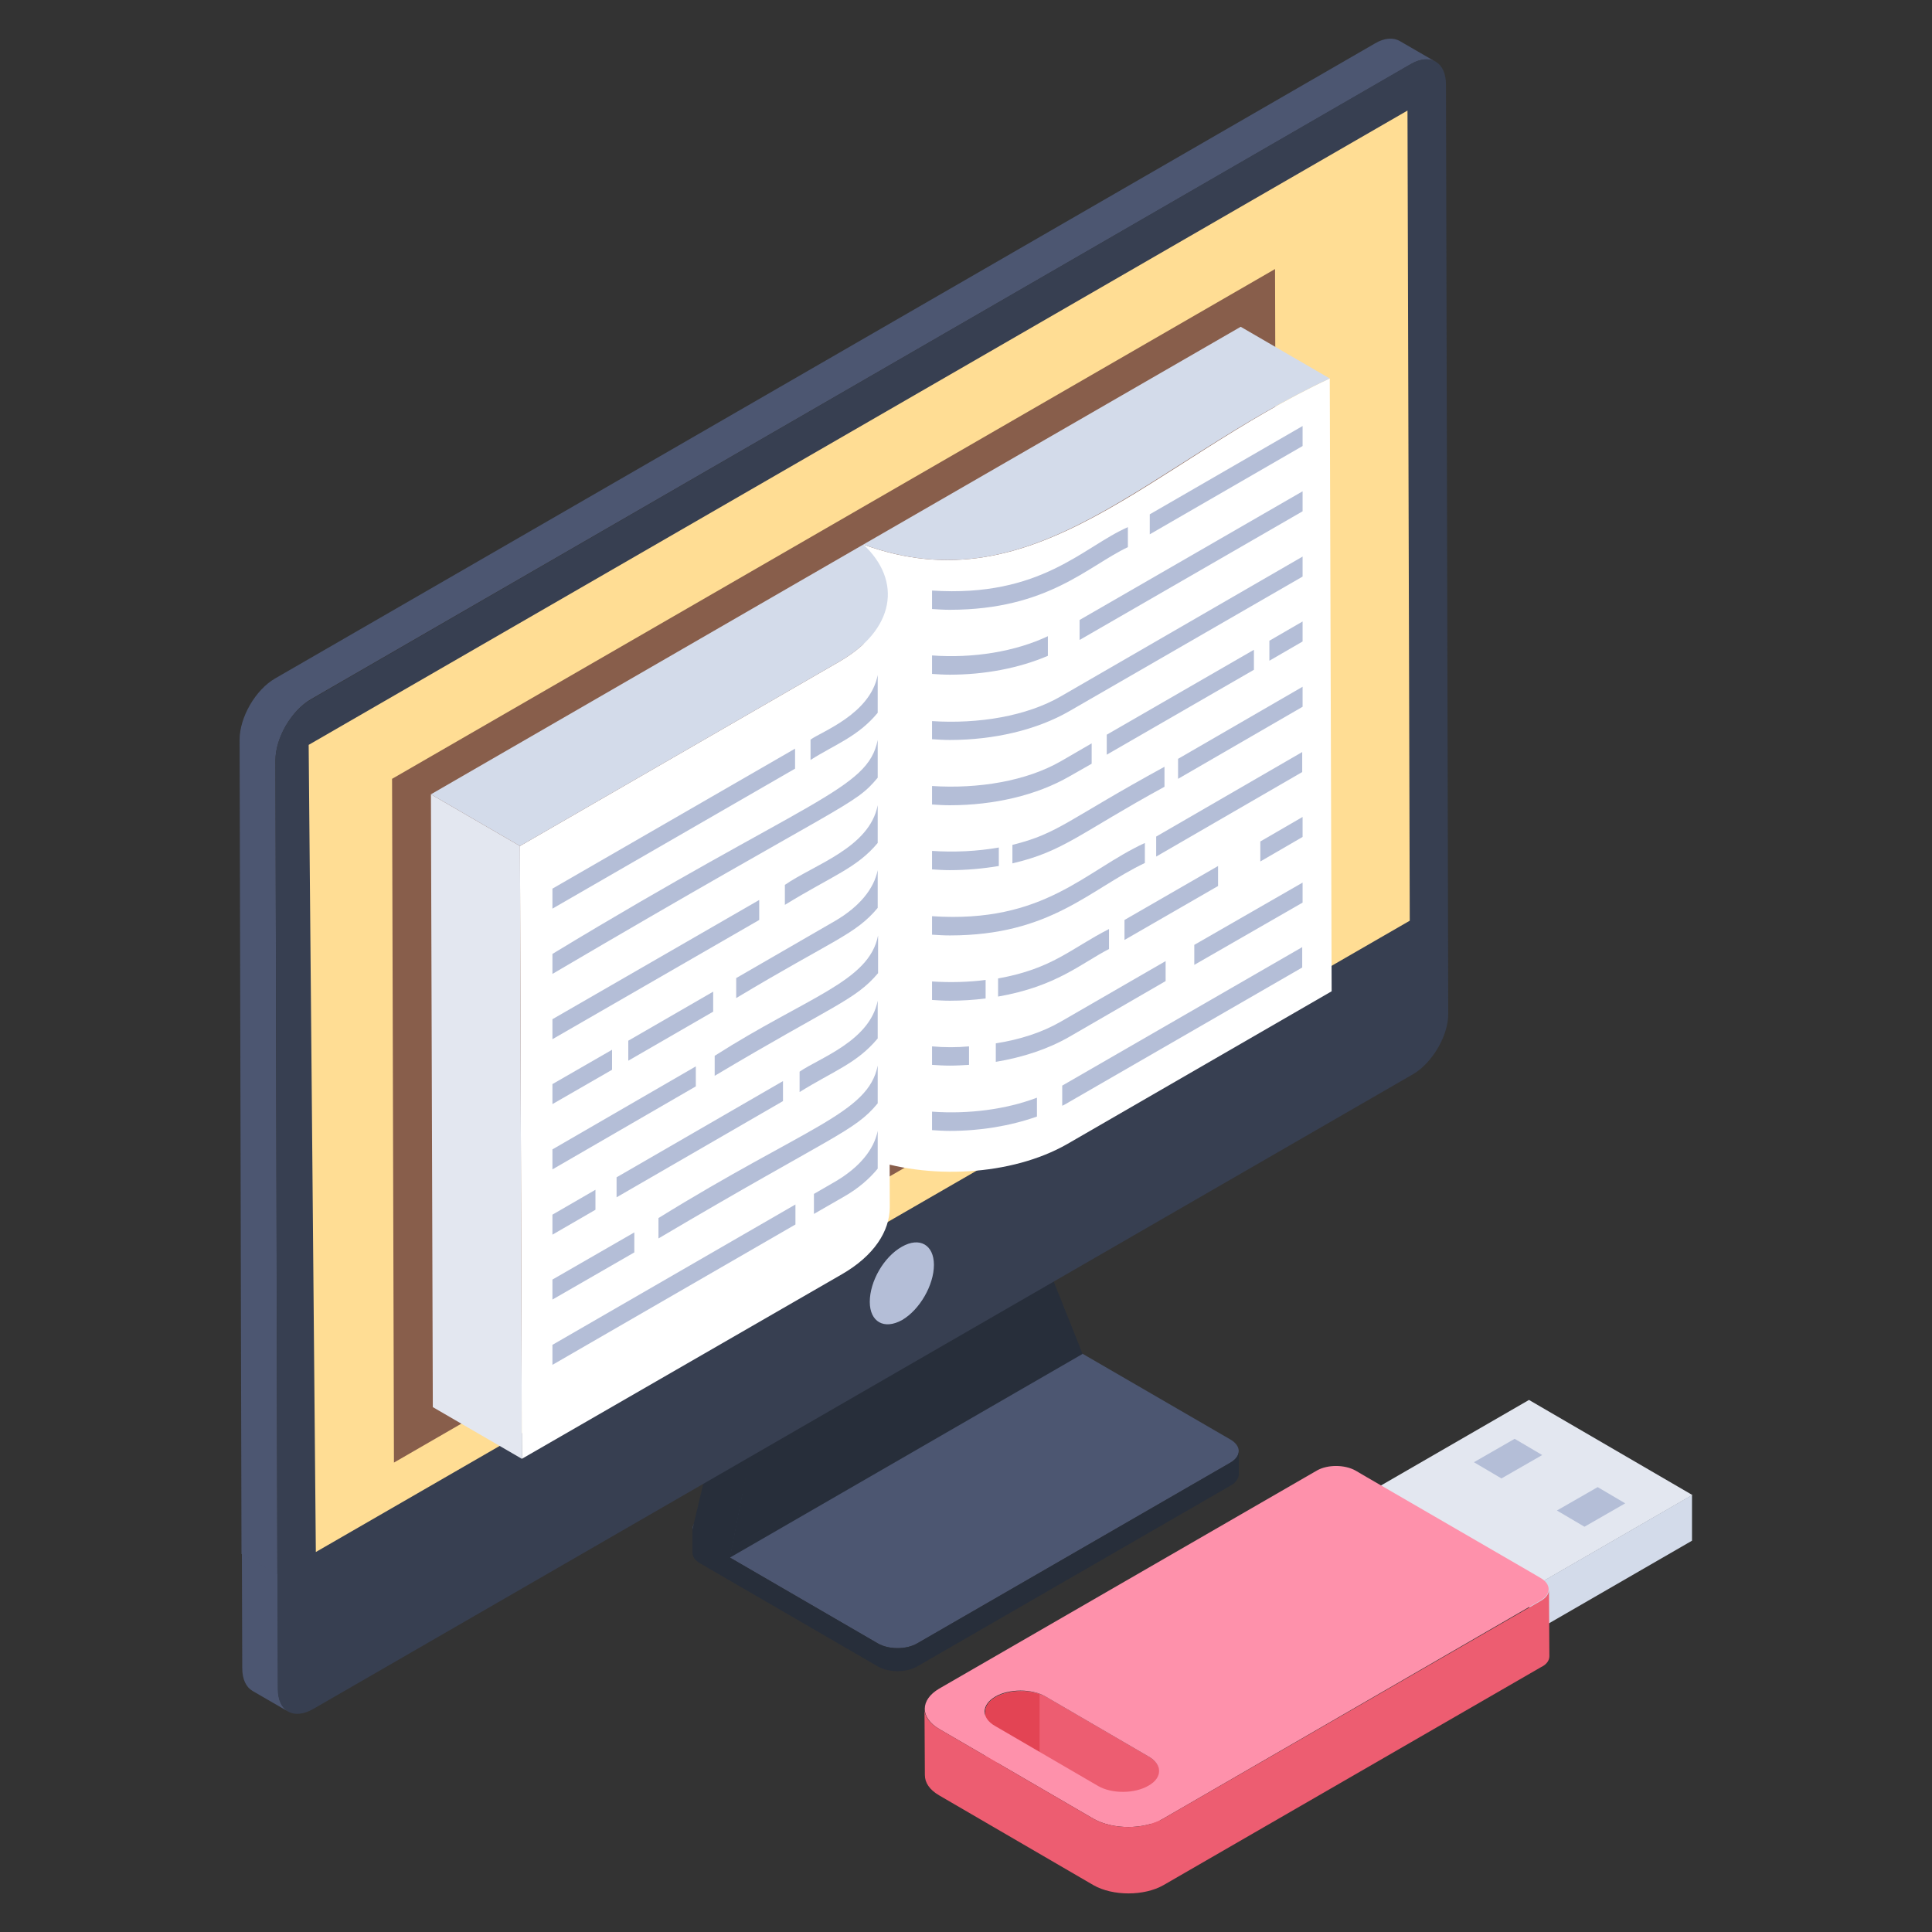 <?xml version="1.0" encoding="utf-8"?>
<!-- Generator: Adobe Illustrator 28.1.0, SVG Export Plug-In . SVG Version: 6.00 Build 0)  -->
<svg version="1.1" id="Layer_1" xmlns="http://www.w3.org/2000/svg" xmlns:xlink="http://www.w3.org/1999/xlink" x="0px" y="0px"
	 viewBox="0 0 512 512" style="enable-background:new 0 0 512 512;" xml:space="preserve">
<rect x="0" y="0" width="512" height="512" fill="#333333" stroke="none"/>
<style type="text/css">
	.st0{enable-background:new    ;}
	.st1{fill:#4C5671;}
	.st2{fill:#272E3A;}
	.st3{fill:#373F51;}
	.st4{fill:#FFDD94;}
	.st5{fill:#B4BED7;}
	.st6{fill:#885E4B;}
	.st7{fill:#FFFFFF;}
	.st8{fill:#D3DBEA;}
	.st9{fill:#E3E7F0;}
	.st10{fill:#ED5D71;}
	.st11{fill:#E34454;}
	.st12{fill:#FE91AB;}
</style>
<g>
	<g>
		<g>
			<g>
				<g>
					<g class="st0">
						<g>
							<path class="st1" d="M268.7,354.3c2.9-1.7,7.6-1.7,10.5,0l46.9,27.2c2.9,1.7,2.9,4.4,0,6.1l-83,47.9c-2.9,1.7-7.6,1.7-10.5,0
								l-46.9-27.2c-2.9-1.7-2.9-4.4,0-6.1L268.7,354.3z"/>
						</g>
					</g>
				</g>
				<path class="st2" d="M183.5,405.3l0,6.1c0,1.1,0.7,2.2,2.2,3l46.9,27.2c2.9,1.7,7.6,1.7,10.5,0l83-47.9c1.5-0.8,2.2-2,2.2-3.1
					l0-6.1c0,1.1-0.7,2.2-2.2,3.1l-83,47.9c-2.9,1.7-7.6,1.7-10.5,0l-39.1-22.7l15-77.1c-3.3,2-6.6,4-9.9,6L183.5,405.3
					C183.5,405.3,183.5,405.3,183.5,405.3z"/>
				<g>
					<g>
						<g>
							<g>
								<g>
									<g>
										<g>
											<g>
												<g>
													<g>
														<path class="st2" d="M263.7,300.7l23.2,58.1l-93.5,54l15-77.1C231.7,321.7,240.9,315.3,263.7,300.7z"/>
													</g>
													<g>
														<g class="st0">
															<path class="st1" d="M64.1,411.7l0.1,30.4c0,2.9,1,5,2.7,6l9.5,5.5c-1.7-1-2.7-3-2.7-6l-0.1-30.4L64.1,411.7z"/>
														</g>
														<g class="st0">
															<path class="st1" d="M63.5,196l0.5,215.8l9.5,5.5L73,201.5c0-5.9,4.2-13.2,9.4-16.2L373.9,17
																c2.6-1.5,4.9-1.6,6.6-0.6l-9.5-5.5c-1.7-1-4.1-0.9-6.6,0.6L72.9,179.8C67.7,182.8,63.5,190.1,63.5,196z"/>
															<g>
																<path class="st3" d="M82.4,185.4L373.8,17c5.2-3,9.4-0.6,9.4,5.4l0.6,246.1c0.1,5.9-4.2,13.1-9.2,16.1L83,452.9
																	c-5.2,3-9.4,0.6-9.4-5.4L73,201.4C73,195.6,77.2,188.3,82.4,185.4z"/>
																<path class="st4" d="M83.7,411.3L373.6,244L373,29.3L81.8,197.4L83.7,411.3z"/>
															</g>
														</g>
													</g>
												</g>
											</g>
										</g>
									</g>
								</g>
								<g>
									<path class="st5" d="M230.5,345c0,5.3,3.8,7.5,8.6,4.8c4.6-2.7,8.4-9.2,8.4-14.6c0-5.3-3.8-7.5-8.5-4.8
										C234.2,333.1,230.5,339.6,230.5,345z"/>
								</g>
							</g>
						</g>
					</g>
				</g>
			</g>
		</g>
		<g>
			<g>
				<path class="st6" d="M337.9,71.3l0.5,181.2l-234,135.1l-0.5-181.2L337.9,71.3z"/>
			</g>
			<g>
				<g>
					<path class="st7" d="M352.4,100.3l0.5,162.4l-70.1,40.5c-14.7,8.4-36.9,9.6-53.5,3.5l-0.5-162.4
						C274.7,161.1,305,122.5,352.4,100.3z"/>
				</g>
				<g>
					<path class="st8" d="M328.8,86.6l23.6,13.7c-48.4,22.6-77.7,60.7-123.6,44L328.8,86.6z"/>
				</g>
				<g class="st0">
					<g>
						<path class="st7" d="M222.5,175.3c8.6-5,12.8-11.4,12.8-17.9l0.5,162.5c0,6.4-4.2,12.9-12.7,17.8l-84.8,48.9l-0.5-162.4
							L222.5,175.3z"/>
					</g>
					<g>
						<path class="st9" d="M137.8,224.2l0.5,162.4l-23.6-13.7l-0.5-162.4L137.8,224.2z"/>
					</g>
					<g>
						<path class="st8" d="M228.8,144.3c10.4,9.7,8.3,22.6-6.3,31l-84.7,48.9l-23.6-13.7L228.8,144.3z"/>
					</g>
				</g>
			</g>
		</g>
		<g>
			<path class="st5" d="M214.8,201.4c6.4-4.1,12.5-6.1,17.8-12.5v-10c-2,10.3-14.7,14.9-17.8,17.1V201.4z"/>
			<path class="st5" d="M146.4,235.5v5.3l64.3-37.1v-5.3L146.4,235.5z"/>
			<path class="st5" d="M146.4,252.8v5.3c78.4-46.1,79.9-44.4,86.2-52v-10C230,209.4,214.3,211.6,146.4,252.8z"/>
			<path class="st5" d="M208,239.8c12.7-7.8,19-9.7,24.6-16.4v-10c-2.2,11.3-16.8,15.7-24.6,21.1V239.8z"/>
			<path class="st5" d="M146.4,270.1v5.3l54.8-31.6v-5.3L146.4,270.1z"/>
			<path class="st5" d="M146.4,287.3v5.3l15.8-9.1v-5.3L146.4,287.3z"/>
			<path class="st5" d="M166.5,281.1l22.5-13v-5.3l-22.5,13V281.1z"/>
			<path class="st5" d="M195.1,264.5c25.8-15.5,31.6-16.8,37.5-23.9v-10c-1,5-4.9,9.7-11.2,13.4l-26.3,15.2V264.5z"/>
			<path class="st5" d="M189.4,285.1c31.7-18.9,37.2-20,43.3-27.2v-10c-2.4,12.3-18.7,16.2-43.3,31.9V285.1z"/>
			<path class="st5" d="M146.4,304.6v5.3l38-22v-5.3L146.4,304.6z"/>
			<path class="st5" d="M211.9,289.4c9.2-5.7,15.2-7.6,20.7-14.2v-10c-2.1,10.7-15.5,15.2-20.7,18.8V289.4z"/>
			<path class="st5" d="M163.4,317.3l44.1-25.5v-5.3L163.4,312V317.3z"/>
			<path class="st5" d="M146.4,321.9v5.3l11.4-6.6v-5.3L146.4,321.9z"/>
			<path class="st5" d="M174.5,328.2c46.7-27.6,51.9-28.3,58.1-35.8v-10c-2.5,12.7-19,16.2-58.1,40.4V328.2z"/>
			<path class="st5" d="M146.4,339.1v5.3l21.7-12.5v-5.3L146.4,339.1z"/>
			<path class="st5" d="M215.7,321.7l8-4.6c3.7-2.1,6.7-4.7,8.9-7.4v-10c-1,5-4.9,9.7-11.2,13.4l-5.7,3.3V321.7z"/>
			<path class="st5" d="M146.4,356.4v5.3l64.4-37.2v-5.3L146.4,356.4z"/>
		</g>
		<g>
			<g>
				<path class="st5" d="M286.1,169.6l59.1-34.1v-5.3l-59.1,34.1V169.6z"/>
				<path class="st5" d="M247,173.7v4.9c1.6,0.1,3.1,0.2,4.7,0.2c9.2,0,18.3-1.7,26-5v-5.2C269,172.7,257.9,174.5,247,173.7z"/>
			</g>
			<g>
				<path class="st5" d="M247,195.9c1.6,0.1,3.1,0.2,4.7,0.2c11.6,0,23-2.6,31.8-7.7l61.7-35.6v-5.3l-64,37
					c-9.1,5.3-21.9,7.4-34.2,6.6V195.9z"/>
			</g>
			<g>
				<g>
					<path class="st5" d="M336.4,175.1l8.8-5.1v-5.3l-8.8,5.1V175.1z"/>
					<path class="st5" d="M247,208.3v4.9c1.6,0.1,3.1,0.2,4.7,0.2c11.6,0,23-2.6,31.8-7.7l5.8-3.3V197l-8.1,4.7
						C272,207,259.3,209.1,247,208.3z"/>
					<path class="st5" d="M293.3,200l39-22.5v-5.3l-39,22.5V200z"/>
				</g>
				<g>
					<path class="st5" d="M312.2,206.4l33-19.1V182l-33,19.1V206.4z"/>
					<path class="st5" d="M268.3,223.9v4.9c13.7-3.2,17.8-8,40.3-20.3v-5.3C282.8,217.3,280.5,220.9,268.3,223.9z"/>
					<path class="st5" d="M247,225.5v4.9c1.6,0.1,3.1,0.2,4.7,0.2c4.4,0,8.8-0.4,13-1.1v-4.9C259,225.6,253,225.9,247,225.5z"/>
				</g>
				<g>
					<path class="st5" d="M306.4,227l38.7-22.4v-5.3l-38.7,22.4V227z"/>
					<path class="st5" d="M247,242.8v4.9c1.6,0.1,3.1,0.2,4.7,0.2c26.8,0,37-12.2,51.7-19.2v-5.3C287.5,230.7,276.9,244.8,247,242.8
						z"/>
				</g>
				<g>
					<path class="st5" d="M334,228.3l11.2-6.5v-5.3L334,223V228.3z"/>
					<path class="st5" d="M298,243.8v5.3l24.8-14.3v-5.3L298,243.8z"/>
					<path class="st5" d="M264.5,264.1c15.5-2.7,22-8.8,29.4-12.6v-5.3c-10.2,5.2-14.9,10.5-29.4,13.1V264.1z"/>
					<path class="st5" d="M247,260.1v4.9c1.6,0.1,3.1,0.2,4.7,0.2c3.2,0,6.4-0.2,9.5-0.6v-4.9C256.5,260.3,251.7,260.4,247,260.1z"
						/>
				</g>
				<g>
					<path class="st5" d="M316.5,255.7l28.7-16.5v-5.3l-28.7,16.5V255.7z"/>
					<path class="st5" d="M263.9,276.5v4.9c7.2-1.2,13.9-3.4,19.6-6.7l25.4-14.7h0v-5.3l-27.7,16
						C276.2,273.6,270.3,275.5,263.9,276.5z"/>
					<path class="st5" d="M247,277.3v4.9c1.6,0.1,3.1,0.2,4.7,0.2c1.7,0,3.4-0.1,5.1-0.2v-4.9C253.6,277.6,250.3,277.6,247,277.3z"
						/>
				</g>
				<g>
					<path class="st5" d="M247,294.6v4.9c1.6,0.1,3.1,0.2,4.7,0.2c8.1,0,16-1.3,23.1-3.8v-5C266.6,294,256.7,295.3,247,294.6z"/>
					<path class="st5" d="M281.6,293c0.6-0.3,1.2-0.6,1.8-1l61.7-35.6V251l-63.6,36.7V293z"/>
				</g>
			</g>
		</g>
		<g>
			<path class="st5" d="M304.7,141.6l40.5-23.4v-5.3l-40.5,23.4V141.6z"/>
			<path class="st5" d="M247,156.5v4.9c1.6,0.1,3.1,0.2,4.7,0.2c26,0,36.6-11.6,47.2-16.6v-5.3C287,144.9,276,158.4,247,156.5z"/>
		</g>
	</g>
	<g>
		<g>
			<g>
				<path class="st9" d="M405.2,371l43.3,25.2l-43.1,24.9l-43.3-25.2L405.2,371z"/>
			</g>
			<g>
				<path class="st5" d="M401.4,381.3l7.3,4.3l-10.8,6.2l-7.3-4.3L401.4,381.3z"/>
			</g>
			<g>
				<path class="st5" d="M423.4,394.1l7.3,4.3l-10.8,6.2l-7.3-4.3L423.4,394.1z"/>
			</g>
			<g>
				<path class="st8" d="M448.4,396.2l0,12.1l-43.1,24.9l0-12.1L448.4,396.2z"/>
			</g>
		</g>
		<g class="st0">
			<g>
				<path class="st10" d="M263.9,449.7c3.7-2.1,9.8-2.1,13.4,0l27.3,15.9c1.8,1.1,2.7,2.4,2.7,3.9l0.1,17.5c0-1.4-0.9-2.8-2.7-3.8
					l-27.3-15.9c-3.7-2.2-9.7-2.2-13.4,0c-1.9,1.1-2.8,2.5-2.8,3.9l-0.1-17.5C261.1,452.2,262,450.8,263.9,449.7z"/>
			</g>
			<g>
				<path class="st11" d="M261.1,453.7l0.1,17.5c0-1.4,0.9-2.9,2.8-3.9c3.1-1.8,7.9-2.1,11.5-0.8v-17.5c-3.6-1.2-8.4-1-11.6,0.8
					C262,450.8,261.1,452.2,261.1,453.7z"/>
			</g>
			<g>
				<path class="st12" d="M349,389.7c2.8-1.6,7.3-1.6,10.2,0l2.9,1.7l43.3,25.1l2.9,1.7c2.8,1.6,2.8,4.3,0,5.9L308.2,482
					c-5.1,2.9-13.3,2.9-18.4,0l-40.9-23.8c-5.1-3-5.1-7.7,0-10.7L349,389.7z M291,473.3c3.6,2.1,9.7,2.1,13.4-0.1
					c3.7-2.1,3.7-5.6,0-7.7l-27.3-15.9c-3.6-2.1-9.7-2.1-13.3,0c-3.8,2.2-3.8,5.7-0.1,7.8L291,473.3"/>
			</g>
			<g>
				<path class="st10" d="M248.9,458.2l40.9,23.8c5.1,2.9,13.3,2.9,18.4,0l100.2-57.8c1.4-0.8,2.1-1.9,2.1-2.9l0.1,17.6
					c0,1.1-0.7,2.2-2.2,2.9l-100.1,57.8c-5.1,2.9-13.4,2.9-18.5,0l-40.9-23.8c-2.6-1.5-3.8-3.4-3.8-5.4l-0.1-17.5
					C245,454.8,246.3,456.7,248.9,458.2z"/>
			</g>
		</g>
	</g>
</g>
</svg>
